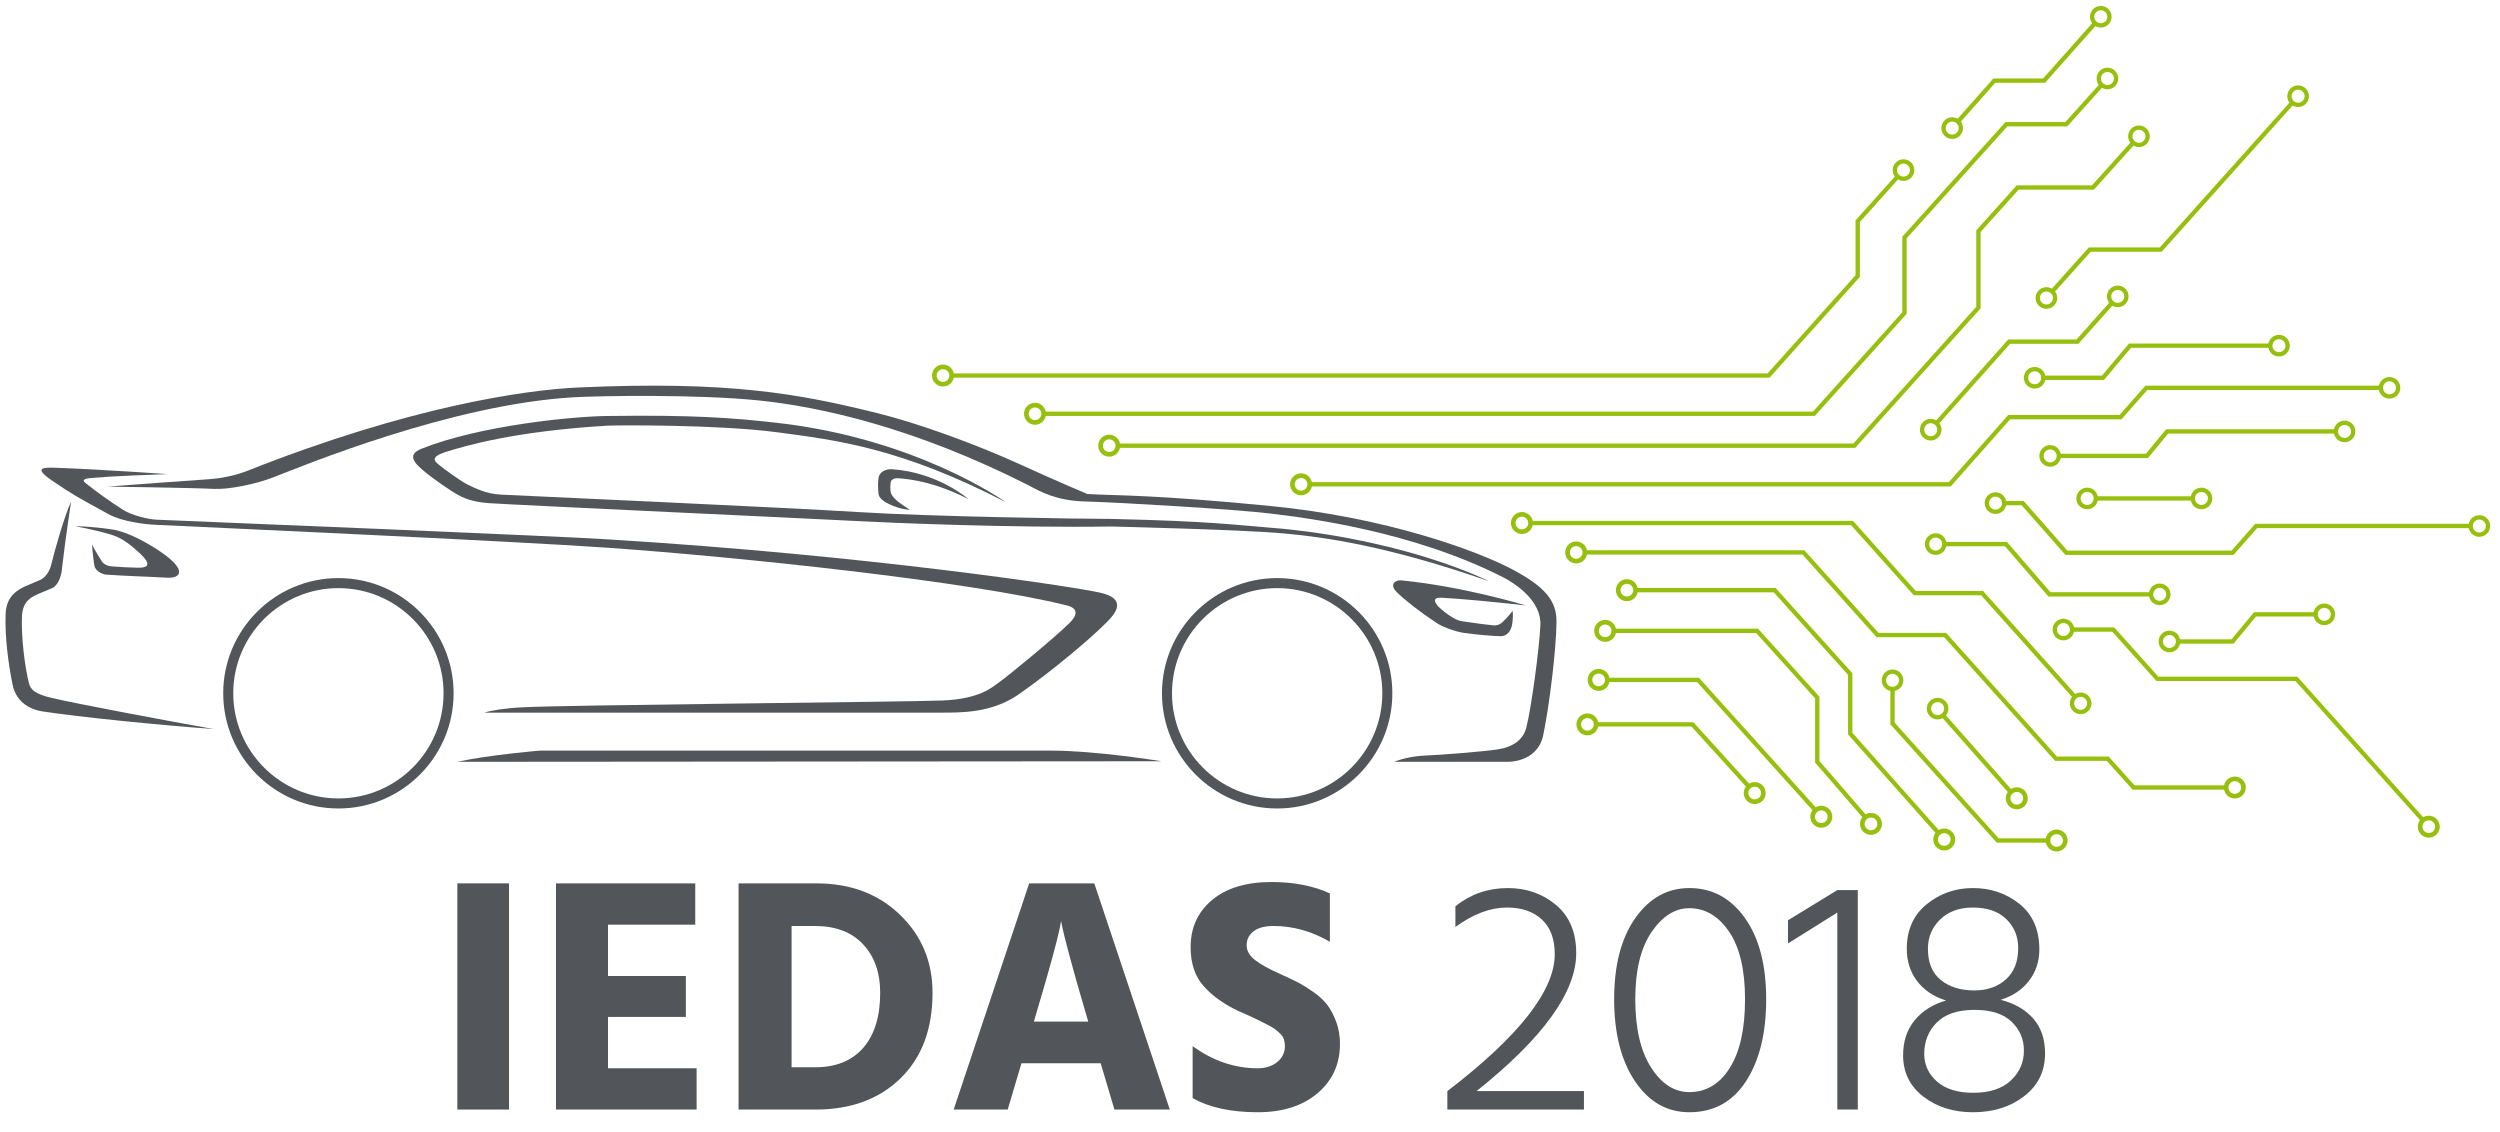 <?xml version="1.0" encoding="utf-8"?>
<!-- Generator: Adobe Illustrator 15.1.0, SVG Export Plug-In . SVG Version: 6.00 Build 0)  -->
<!DOCTYPE svg PUBLIC "-//W3C//DTD SVG 1.1//EN" "http://www.w3.org/Graphics/SVG/1.1/DTD/svg11.dtd">
<svg version="1.1" id="Ebene_1" xmlns="http://www.w3.org/2000/svg" xmlns:xlink="http://www.w3.org/1999/xlink" x="0px" y="0px"
	 width="455px" height="205.972px" viewBox="0 0 455 205.972" enable-background="new 0 0 455 205.972" xml:space="preserve">
<g>
	<g>
		<path fill="#52565A" d="M83.235,201.939v-41.166h9.407v41.166H83.235z"/>
		<path fill="#52565A" d="M110.659,194.427h16.125v7.513h-25.592v-41.166h25.347v7.513h-15.88v9.344h14.17v7.452h-14.17V194.427z"/>
		<path fill="#52565A" d="M134.418,160.773h14.17c6.189,0,11.258,1.902,15.208,5.71c3.949,3.809,5.925,8.541,5.925,14.201
			c0,6.597-1.945,11.788-5.833,15.575c-3.889,3.787-9.03,5.68-15.422,5.68h-14.048V160.773z M144.069,194.244h4.275
			c3.788,0,6.708-1.181,8.765-3.542c2.056-2.362,3.085-5.701,3.085-10.018c0-3.665-1.039-6.606-3.115-8.825
			c-2.077-2.221-5.009-3.329-8.795-3.329h-4.214V194.244z"/>
		<path fill="#52565A" d="M202.826,201.939l-2.504-8.43h-14.415l-2.504,8.43h-9.833l13.742-41.166h11.849l13.743,41.166H202.826z
			 M188.167,185.937h9.895l-0.428-1.466c-1.181-3.989-2.148-7.39-2.9-10.2c-0.755-2.809-1.213-4.62-1.375-5.435l-0.245-1.222
			c-0.327,2.239-1.833,7.859-4.52,16.856L188.167,185.937z"/>
		<path fill="#52565A" d="M242.038,162.604v8.795c-3.299-1.913-6.72-2.869-10.262-2.869c-1.587,0-2.799,0.325-3.634,0.977
			c-0.834,0.651-1.252,1.488-1.252,2.504c0,1.019,0.51,1.924,1.528,2.719c1.018,0.793,2.544,1.64,4.581,2.535
			c1.261,0.57,2.31,1.068,3.145,1.495c0.835,0.428,1.793,1.019,2.872,1.771c1.078,0.754,1.933,1.549,2.564,2.382
			c0.631,0.836,1.171,1.863,1.618,3.085c0.448,1.221,0.673,2.545,0.673,3.97c0,3.706-1.366,6.71-4.092,9.009
			c-2.729,2.302-6.353,3.451-10.873,3.451c-4.846,0-8.795-0.855-11.85-2.564v-9.468c3.706,2.688,7.655,4.031,11.85,4.031
			c1.425,0,2.605-0.376,3.543-1.13c0.936-0.752,1.404-1.74,1.404-2.961c0-0.408-0.061-0.795-0.183-1.162
			c-0.123-0.366-0.347-0.711-0.672-1.038c-0.327-0.326-0.643-0.601-0.946-0.824c-0.307-0.224-0.755-0.489-1.345-0.795
			c-0.591-0.304-1.091-0.559-1.495-0.763c-0.408-0.203-1.008-0.489-1.803-0.855c-0.793-0.366-1.436-0.65-1.924-0.854
			c-2.647-1.221-4.774-2.729-6.382-4.52c-1.608-1.792-2.412-4.175-2.412-7.147c0-3.541,1.302-6.401,3.908-8.58
			c2.606-2.18,6.21-3.269,10.811-3.269C235.523,160.528,239.066,161.221,242.038,162.604z"/>
	</g>
	<g>
		<path fill="#52565A" d="M268.732,198.58h19.546v3.359h-24.859v-3.359c13.028-9.976,19.546-18.282,19.546-24.919
			c0-2.77-0.785-4.877-2.354-6.322c-1.566-1.445-3.675-2.168-6.321-2.168c-3.054,0-6.188,1.182-9.405,3.542v-3.788
			c2.768-2.196,5.944-3.297,9.527-3.297c3.421,0,6.352,1.029,8.795,3.085s3.665,4.978,3.665,8.765
			C286.872,180.562,280.828,188.931,268.732,198.58z"/>
		<path fill="#52565A" d="M297.562,196.777c-2.525-3.765-3.787-8.742-3.787-14.933c0-6.189,1.283-11.106,3.848-14.75
			c2.565-3.645,5.844-5.467,9.834-5.467c4.153,0,7.522,1.813,10.108,5.437c2.585,3.624,3.879,8.55,3.879,14.78
			c0,6.19-1.222,11.168-3.665,14.933c-2.443,3.768-5.885,5.65-10.322,5.65C303.384,202.428,300.085,200.545,297.562,196.777z
			 M297.622,181.845c0,5.294,0.957,9.438,2.87,12.43c1.914,2.993,4.235,4.489,6.964,4.489c3.054,0,5.508-1.466,7.36-4.398
			c1.853-2.932,2.779-7.105,2.779-12.521c0-5.335-0.969-9.426-2.901-12.277c-1.936-2.849-4.349-4.274-7.238-4.274
			c-2.606,0-4.897,1.446-6.872,4.336C298.609,172.521,297.622,176.593,297.622,181.845z"/>
		<path fill="#52565A" d="M325.411,171.706v-4.215l8.981-5.497h3.725v39.945h-3.725v-35.853L325.411,171.706z"/>
		<path fill="#52565A" d="M364.137,181.968c2.523,0.65,4.498,1.792,5.924,3.42c1.425,1.628,2.14,3.747,2.14,6.351
			c0,3.218-1.264,5.804-3.787,7.758c-2.526,1.955-5.641,2.932-9.346,2.932c-3.543,0-6.548-0.946-9.009-2.84
			c-2.464-1.893-3.695-4.407-3.695-7.543c0-2.524,0.703-4.643,2.107-6.353c1.403-1.71,3.307-2.912,5.71-3.603
			c-2.239-0.692-3.992-1.864-5.254-3.513s-1.893-3.613-1.893-5.895c0-3.459,1.212-6.168,3.636-8.123
			c2.421-1.955,5.221-2.932,8.397-2.932c3.257,0,6.087,0.968,8.49,2.9c2.403,1.936,3.603,4.695,3.603,8.277
			c0,2.158-0.62,4.052-1.862,5.679C368.055,180.115,366.334,181.275,364.137,181.968z M359.127,198.885
			c2.973,0,5.254-0.741,6.842-2.229c1.589-1.486,2.382-3.308,2.382-5.467c0-2.076-0.763-3.837-2.289-5.282
			c-1.528-1.446-3.84-2.147-6.935-2.108c-2.972,0.041-5.201,0.825-6.688,2.352c-1.485,1.528-2.229,3.411-2.229,5.651
			c0,1.995,0.773,3.674,2.321,5.038C354.078,198.204,356.277,198.885,359.127,198.885z M350.882,172.683
			c0,2.526,0.785,4.419,2.352,5.682c1.567,1.262,3.593,1.892,6.078,1.892c2.361,0,4.284-0.671,5.771-2.015
			c1.488-1.344,2.231-3.236,2.231-5.68c0-2.117-0.724-3.879-2.167-5.284c-1.448-1.405-3.474-2.106-6.079-2.106
			c-2.483,0-4.471,0.723-5.954,2.168C351.625,168.784,350.882,170.566,350.882,172.683z"/>
	</g>
</g>
<polygon fill="#97BF0D" points="355.035,88.538 238.373,88.538 238.373,87.75 354.679,87.75 365.484,75.533 385.743,75.533 
	390.471,70.187 433.31,70.187 433.31,70.975 390.824,70.975 386.098,76.321 365.841,76.321 "/>
<g>
	<circle fill="none" stroke="#97BF0D" stroke-width="0.848" cx="236.796" cy="88.144" r="1.577"/>
	<path fill="#97BF0D" d="M434.886,72.552c-1.088,0-1.971-0.884-1.971-1.971c0-1.086,0.883-1.971,1.971-1.971
		s1.971,0.884,1.971,1.971C436.856,71.668,435.974,72.552,434.886,72.552z M434.886,69.399c-0.651,0-1.182,0.53-1.182,1.183
		s0.53,1.183,1.182,1.183s1.184-0.53,1.184-1.183S435.537,69.399,434.886,69.399z"/>
	<polygon fill="#97BF0D" points="377.336,127.095 360.55,108.333 348.3,108.333 348.182,108.202 336.896,95.584 278.562,95.584 
		278.562,94.796 337.248,94.796 337.366,94.928 348.652,107.545 360.902,107.545 361.021,107.675 377.924,126.569 	"/>
	<circle fill="none" stroke="#97BF0D" stroke-width="0.848" cx="276.986" cy="95.19" r="1.576"/>
	<path fill="#97BF0D" d="M378.682,129.979c-1.088,0-1.973-0.885-1.973-1.972c0-1.086,0.885-1.97,1.973-1.97
		c1.085,0,1.969,0.884,1.969,1.97C380.65,129.094,379.767,129.979,378.682,129.979z M378.682,126.825
		c-0.653,0-1.184,0.529-1.184,1.182s0.53,1.183,1.184,1.183c0.65,0,1.182-0.53,1.182-1.183S379.332,126.825,378.682,126.825z"/>
	<polygon fill="#97BF0D" points="391.489,108.566 372.812,108.566 364.903,99.419 353.872,99.419 353.872,98.631 365.265,98.631 
		373.176,107.777 391.489,107.777 	"/>
	<path fill="#97BF0D" d="M352.296,100.996c-1.088,0-1.971-0.884-1.971-1.971c0-1.086,0.883-1.971,1.971-1.971
		c1.087,0,1.971,0.884,1.971,1.971C354.267,100.112,353.383,100.996,352.296,100.996z M352.296,97.843
		c-0.653,0-1.184,0.531-1.184,1.183c0,0.651,0.53,1.183,1.184,1.183c0.65,0,1.182-0.531,1.182-1.183
		C353.478,98.374,352.946,97.843,352.296,97.843z"/>
	<path fill="#97BF0D" d="M393.066,110.143c-1.088,0-1.972-0.884-1.972-1.971s0.884-1.971,1.972-1.971
		c1.087,0,1.971,0.884,1.971,1.971S394.153,110.143,393.066,110.143z M393.066,106.989c-0.651,0-1.182,0.531-1.182,1.184
		c0,0.652,0.53,1.183,1.182,1.183c0.652,0,1.184-0.531,1.184-1.183C394.25,107.52,393.719,106.989,393.066,106.989z"/>
	<polygon fill="#97BF0D" points="406.503,100.999 375.903,100.999 367.944,91.962 364.76,91.962 364.76,91.174 368.301,91.174 
		376.26,100.21 406.146,100.21 410.438,95.336 449.661,95.336 449.661,96.124 410.795,96.124 	"/>
	<path fill="#97BF0D" d="M363.182,93.539c-1.088,0-1.971-0.884-1.971-1.971s0.883-1.971,1.971-1.971
		c1.087,0,1.971,0.884,1.971,1.971S364.269,93.539,363.182,93.539z M363.182,90.386c-0.653,0-1.184,0.531-1.184,1.183
		s0.53,1.183,1.184,1.183c0.65,0,1.184-0.531,1.184-1.183S363.832,90.386,363.182,90.386z"/>
	<path fill="#97BF0D" d="M451.237,97.701c-1.086,0-1.969-0.884-1.969-1.971c0-1.087,0.883-1.971,1.969-1.971
		c1.087,0,1.973,0.884,1.973,1.971C453.21,96.817,452.324,97.701,451.237,97.701z M451.237,94.548c-0.651,0-1.182,0.531-1.182,1.183
		c0,0.651,0.53,1.183,1.182,1.183c0.652,0,1.184-0.531,1.184-1.183C452.421,95.079,451.89,94.548,451.237,94.548z"/>
	<rect x="381.439" y="90.322" fill="#97BF0D" width="17.647" height="0.788"/>
	<path fill="#97BF0D" d="M400.665,92.687c-1.088,0-1.973-0.884-1.973-1.971c0-1.086,0.885-1.971,1.973-1.971
		c1.085,0,1.971,0.885,1.971,1.971C402.636,91.803,401.75,92.687,400.665,92.687z M400.665,89.533c-0.653,0-1.184,0.531-1.184,1.183
		c0,0.652,0.53,1.183,1.184,1.183c0.65,0,1.182-0.531,1.182-1.183C401.847,90.064,401.315,89.533,400.665,89.533z"/>
	<path fill="#97BF0D" d="M379.861,92.687c-1.086,0-1.971-0.884-1.971-1.971c0-1.086,0.885-1.971,1.971-1.971
		c1.087,0,1.971,0.885,1.971,1.971C381.832,91.803,380.948,92.687,379.861,92.687z M379.861,89.533
		c-0.651,0-1.182,0.531-1.182,1.183c0,0.652,0.53,1.183,1.182,1.183c0.652,0,1.184-0.531,1.184-1.183
		C381.045,90.064,380.514,89.533,379.861,89.533z"/>
	<polygon fill="#97BF0D" points="390.931,83.371 374.71,83.371 374.71,82.583 390.559,82.583 394.224,78.124 425.134,78.124 
		425.134,78.912 394.598,78.912 	"/>
	<path fill="#97BF0D" d="M373.132,84.948c-1.088,0-1.972-0.883-1.972-1.971c0-1.086,0.884-1.971,1.972-1.971
		c1.087,0,1.971,0.885,1.971,1.971C375.103,84.064,374.219,84.948,373.132,84.948z M373.132,81.794
		c-0.651,0-1.182,0.531-1.182,1.183s0.53,1.183,1.182,1.183c0.652,0,1.184-0.531,1.184-1.183S373.784,81.794,373.132,81.794z"/>
	<path fill="#97BF0D" d="M426.71,80.489c-1.086,0-1.969-0.884-1.969-1.971c0-1.086,0.883-1.971,1.969-1.971
		c1.088,0,1.971,0.884,1.971,1.971C428.681,79.605,427.798,80.489,426.71,80.489z M426.71,77.335c-0.651,0-1.182,0.531-1.182,1.183
		s0.53,1.183,1.182,1.183c0.653,0,1.184-0.53,1.184-1.183S427.363,77.335,426.71,77.335z"/>
	<polygon fill="#97BF0D" points="382.922,69.149 371.888,69.149 371.888,68.361 382.555,68.361 387.474,62.517 413.194,62.517 
		413.194,63.305 387.841,63.305 	"/>
	<path fill="#97BF0D" d="M414.771,64.882c-1.085,0-1.969-0.884-1.969-1.971s0.884-1.971,1.969-1.971
		c1.088,0,1.974,0.884,1.974,1.971S415.858,64.882,414.771,64.882z M414.771,61.729c-0.65,0-1.182,0.531-1.182,1.182
		c0,0.652,0.531,1.183,1.182,1.183c0.653,0,1.185-0.531,1.185-1.183C415.955,62.26,415.424,61.729,414.771,61.729z"/>
	<path fill="#97BF0D" d="M370.31,70.727c-1.086,0-1.969-0.885-1.969-1.971c0-1.087,0.883-1.971,1.969-1.971
		c1.087,0,1.971,0.884,1.971,1.971C372.28,69.842,371.396,70.727,370.31,70.727z M370.31,67.573c-0.651,0-1.182,0.531-1.182,1.183
		c0,0.652,0.53,1.183,1.182,1.183c0.653,0,1.184-0.531,1.184-1.183C371.493,68.104,370.963,67.573,370.31,67.573z"/>
	<polygon fill="#97BF0D" points="440.691,149.547 417.759,123.939 392.467,123.939 384.439,114.973 377.121,114.973 
		377.121,114.185 384.79,114.185 392.819,123.151 418.111,123.151 418.229,123.282 441.276,149.021 	"/>
	<path fill="#97BF0D" d="M375.545,116.55c-1.088,0-1.971-0.884-1.971-1.971s0.883-1.971,1.971-1.971
		c1.086,0,1.971,0.884,1.971,1.971S376.631,116.55,375.545,116.55z M375.545,113.396c-0.653,0-1.184,0.531-1.184,1.183
		c0,0.651,0.53,1.183,1.184,1.183c0.65,0,1.182-0.531,1.182-1.183C376.727,113.927,376.195,113.396,375.545,113.396z"/>
	<circle fill="none" stroke="#97BF0D" stroke-width="0.848" cx="442.036" cy="150.459" r="1.576"/>
	<polygon fill="#97BF0D" points="406.509,117.142 396.415,117.142 396.415,116.354 406.139,116.354 410.238,111.415 
		421.442,111.415 421.442,112.204 410.609,112.204 	"/>
	<path fill="#97BF0D" d="M423.021,113.78c-1.087,0-1.971-0.884-1.971-1.971s0.884-1.971,1.971-1.971
		c1.086,0,1.971,0.884,1.971,1.971S424.106,113.78,423.021,113.78z M423.021,110.626c-0.652,0-1.184,0.531-1.184,1.184
		c0,0.652,0.531,1.183,1.184,1.183c0.651,0,1.182-0.531,1.182-1.183C424.202,111.157,423.672,110.626,423.021,110.626z"/>
	<path fill="#97BF0D" d="M394.836,118.719c-1.085,0-1.969-0.884-1.969-1.971s0.884-1.971,1.969-1.971
		c1.088,0,1.974,0.884,1.974,1.971S395.924,118.719,394.836,118.719z M394.836,115.565c-0.65,0-1.182,0.53-1.182,1.183
		c0,0.652,0.531,1.183,1.182,1.183c0.653,0,1.185-0.531,1.185-1.183C396.021,116.096,395.489,115.565,394.836,115.565z"/>
	<polygon fill="#97BF0D" points="405.165,143.722 388.133,143.722 383.43,138.479 374.024,138.479 353.838,115.97 341.536,115.97 
		328.055,100.938 288.446,100.938 288.446,100.15 328.407,100.15 341.889,115.182 354.19,115.182 374.377,137.69 383.783,137.69 
		388.485,142.934 405.165,142.934 	"/>
	<circle fill="none" stroke="#97BF0D" stroke-width="0.848" cx="286.869" cy="100.544" r="1.577"/>
	<circle fill="none" stroke="#97BF0D" stroke-width="0.848" cx="406.741" cy="143.327" r="1.576"/>
	<polygon fill="#97BF0D" points="372.727,153.362 363.414,153.362 363.295,153.232 344.046,131.833 344.046,125.39 344.833,125.39 
		344.833,131.53 363.764,152.574 372.727,152.574 	"/>
	<path fill="#97BF0D" d="M344.438,125.784c-1.086,0-1.969-0.884-1.969-1.97c0-1.087,0.883-1.971,1.969-1.971
		c1.088,0,1.973,0.884,1.973,1.971C346.411,124.9,345.526,125.784,344.438,125.784z M344.438,122.631
		c-0.651,0-1.182,0.531-1.182,1.183c0,0.651,0.53,1.182,1.182,1.182c0.653,0,1.184-0.531,1.184-1.182
		C345.622,123.162,345.092,122.631,344.438,122.631z"/>
	<circle fill="none" stroke="#97BF0D" stroke-width="0.848" cx="374.302" cy="152.969" r="1.577"/>
	<polygon fill="#97BF0D" points="352.51,151.871 336.343,133.663 336.343,122.823 322.815,107.806 297.67,107.806 297.67,107.018 
		323.166,107.018 323.284,107.147 337.13,122.521 337.13,133.363 353.099,151.35 	"/>
	<circle fill="none" stroke="#97BF0D" stroke-width="0.848" cx="296.093" cy="107.412" r="1.577"/>
	<circle fill="none" stroke="#97BF0D" stroke-width="0.848" cx="353.852" cy="152.79" r="1.576"/>
	<polygon fill="#97BF0D" points="339.191,149.016 330.347,138.791 330.347,127.103 319.613,115.209 293.716,115.209 
		293.716,114.421 319.964,114.421 331.134,126.8 331.134,138.497 339.786,148.5 	"/>
	<circle fill="none" stroke="#97BF0D" stroke-width="0.848" cx="292.14" cy="114.815" r="1.576"/>
	<circle fill="none" stroke="#97BF0D" stroke-width="0.848" cx="340.521" cy="149.95" r="1.577"/>
	<polygon fill="#97BF0D" points="330.128,147.739 308.859,124.135 292.53,124.135 292.53,123.347 309.21,123.347 309.328,123.477 
		330.715,147.212 	"/>
	<circle fill="none" stroke="#97BF0D" stroke-width="0.848" cx="290.954" cy="123.741" r="1.576"/>
	<circle fill="none" stroke="#97BF0D" stroke-width="0.848" cx="331.477" cy="148.646" r="1.578"/>
	<polygon fill="#97BF0D" points="318.009,143.437 307.847,132.231 290.487,132.231 290.487,131.443 308.196,131.443 
		318.594,142.907 	"/>
	<circle fill="none" stroke="#97BF0D" stroke-width="0.848" cx="288.911" cy="131.837" r="1.576"/>
	<circle fill="none" stroke="#97BF0D" stroke-width="0.848" cx="319.36" cy="144.338" r="1.576"/>
	<polygon fill="#97BF0D" points="352.734,77.289 352.146,76.764 365.488,61.786 377.918,61.786 384.089,54.857 384.678,55.382 
		378.272,62.574 365.843,62.574 	"/>
	<path fill="#97BF0D" d="M351.391,80.175c-1.086,0-1.971-0.884-1.971-1.971c0-1.087,0.885-1.971,1.971-1.971
		c1.088,0,1.971,0.884,1.971,1.971C353.361,79.291,352.479,80.175,351.391,80.175z M351.391,77.021
		c-0.651,0-1.182,0.531-1.182,1.183c0,0.652,0.53,1.183,1.182,1.183c0.652,0,1.184-0.531,1.184-1.183
		C352.574,77.551,352.043,77.021,351.391,77.021z"/>
	<path fill="#97BF0D" d="M385.433,55.914c-1.087,0-1.971-0.884-1.971-1.971c0-1.087,0.884-1.972,1.971-1.972
		c1.086,0,1.972,0.884,1.972,1.972C387.404,55.029,386.519,55.914,385.433,55.914z M385.433,52.759
		c-0.652,0-1.184,0.531-1.184,1.184c0,0.652,0.531,1.183,1.184,1.183c0.651,0,1.183-0.531,1.183-1.183
		C386.615,53.29,386.084,52.759,385.433,52.759z"/>
	<polygon fill="#97BF0D" points="373.792,53.323 373.203,52.796 380.161,45.028 393.078,45.028 416.912,18.421 417.499,18.946 
		393.431,45.816 380.514,45.816 	"/>
	<path fill="#97BF0D" d="M372.444,56.205c-1.085,0-1.971-0.884-1.971-1.971s0.886-1.971,1.971-1.971
		c1.088,0,1.973,0.884,1.973,1.971S373.532,56.205,372.444,56.205z M372.444,53.051c-0.65,0-1.182,0.531-1.182,1.183
		c0,0.652,0.531,1.183,1.182,1.183c0.653,0,1.184-0.531,1.184-1.183C373.628,53.582,373.098,53.051,372.444,53.051z"/>
	<path fill="#97BF0D" d="M418.256,19.479c-1.086,0-1.969-0.884-1.969-1.97c0-1.087,0.883-1.971,1.969-1.971
		c1.088,0,1.973,0.884,1.973,1.971C420.229,18.595,419.344,19.479,418.256,19.479z M418.256,16.327c-0.65,0-1.182,0.531-1.182,1.183
		c0,0.651,0.531,1.182,1.182,1.182c0.653,0,1.184-0.531,1.184-1.182C419.439,16.857,418.909,16.327,418.256,16.327z"/>
	<polygon fill="#97BF0D" points="337.654,81.508 203.455,81.508 203.455,80.719 337.305,80.719 359.681,55.833 359.681,41.914 
		367.037,33.733 380.734,33.733 387.942,25.715 388.529,26.243 381.085,34.521 367.39,34.521 360.47,42.216 360.47,56.135 
		360.367,56.248 	"/>
	<circle fill="none" stroke="#97BF0D" stroke-width="0.848" cx="201.878" cy="81.113" r="1.577"/>
	<path fill="#97BF0D" d="M389.293,26.777c-1.088,0-1.971-0.884-1.971-1.971c0-1.086,0.883-1.97,1.971-1.97
		c1.087,0,1.971,0.884,1.971,1.97C391.264,25.893,390.38,26.777,389.293,26.777z M389.293,23.624c-0.653,0-1.184,0.53-1.184,1.182
		s0.53,1.183,1.184,1.183c0.65,0,1.182-0.531,1.182-1.183S389.943,23.624,389.293,23.624z"/>
	<polygon fill="#97BF0D" points="330.299,75.702 189.948,75.702 189.948,74.914 329.947,74.914 346.223,56.822 346.223,43.072 
		346.325,42.959 364.988,22.216 375.888,22.216 382.204,15.195 382.791,15.722 376.238,23.004 365.338,23.004 347.012,43.374 
		347.012,57.124 346.91,57.237 	"/>
	<circle fill="none" stroke="#97BF0D" stroke-width="0.848" cx="188.371" cy="75.308" r="1.577"/>
	<path fill="#97BF0D" d="M383.553,16.257c-1.088,0-1.971-0.884-1.971-1.971s0.883-1.971,1.971-1.971
		c1.085,0,1.971,0.884,1.971,1.971S384.638,16.257,383.553,16.257z M383.553,13.104c-0.651,0-1.184,0.531-1.184,1.183
		c0,0.652,0.532,1.183,1.184,1.183c0.652,0,1.182-0.531,1.182-1.183C384.734,13.634,384.205,13.104,383.553,13.104z"/>
	<polygon fill="#97BF0D" points="322.057,68.741 173.2,68.741 173.2,67.954 321.704,67.954 337.707,50.093 337.707,40.108 
		345.09,31.87 345.676,32.396 338.496,40.41 338.496,50.395 	"/>
	<circle fill="none" stroke="#97BF0D" stroke-width="0.848" cx="171.624" cy="68.347" r="1.577"/>
	<path fill="#97BF0D" d="M346.434,32.929c-1.086,0-1.969-0.884-1.969-1.971c0-1.086,0.883-1.97,1.969-1.97
		c1.087,0,1.973,0.883,1.973,1.97C348.406,32.045,347.521,32.929,346.434,32.929z M346.434,29.776c-0.651,0-1.182,0.531-1.182,1.182
		c0,0.652,0.53,1.183,1.182,1.183c0.652,0,1.184-0.531,1.184-1.183C347.617,30.307,347.086,29.776,346.434,29.776z"/>
	<polygon fill="#97BF0D" points="356.64,22.396 356.049,21.873 362.793,14.278 371.848,14.278 381.003,3.964 381.594,4.488 
		372.202,15.066 363.147,15.066 	"/>
	<path fill="#97BF0D" d="M355.298,25.284c-1.087,0-1.971-0.884-1.971-1.971c0-1.086,0.884-1.971,1.971-1.971
		c1.086,0,1.971,0.884,1.971,1.971C357.269,24.4,356.384,25.284,355.298,25.284z M355.298,22.13c-0.65,0-1.182,0.531-1.182,1.183
		c0,0.652,0.531,1.183,1.182,1.183c0.651,0,1.184-0.531,1.184-1.183C356.481,22.661,355.949,22.13,355.298,22.13z"/>
	<path fill="#97BF0D" d="M382.345,5.018c-1.086,0-1.969-0.884-1.969-1.971s0.883-1.971,1.969-1.971c1.087,0,1.971,0.884,1.971,1.971
		S383.432,5.018,382.345,5.018z M382.345,1.864c-0.651,0-1.182,0.531-1.182,1.183c0,0.652,0.53,1.183,1.182,1.183
		c0.653,0,1.184-0.531,1.184-1.183C383.528,2.395,382.998,1.864,382.345,1.864z"/>
	
		<rect x="350.54" y="136.735" transform="matrix(0.662 0.75 -0.75 0.662 224.509 -223.397)" fill="#97BF0D" width="18.621" height="0.789"/>
	<path fill="#97BF0D" d="M352.645,130.938c-1.086,0-1.969-0.884-1.969-1.971s0.883-1.971,1.969-1.971
		c1.087,0,1.971,0.884,1.971,1.971S353.731,130.938,352.645,130.938z M352.645,127.785c-0.651,0-1.182,0.53-1.182,1.183
		s0.53,1.183,1.182,1.183c0.652,0,1.184-0.53,1.184-1.183S353.297,127.785,352.645,127.785z"/>
	<circle fill="none" stroke="#97BF0D" stroke-width="0.848" cx="367.056" cy="145.291" r="1.577"/>
	<path fill="#52565A" d="M253.729,138.652h20.43c0,0,5.636,0.304,6.712-4.874c1.142-5.496,2.385-15.761,2.411-20.636
		c0.021-3.838-2.102-6.36-8.088-9.54c-6.249-3.318-22.812-9.436-43.967-11.51c-21.155-2.074-27.611-1.867-33.315-2.178
		c0,0-4.977-2.073-12.414-5.464c-7.905-3.604-18.295-7.393-25.823-9.261c-14.207-3.525-26.988-5.91-54.434-4.667
		c-9.667,0.439-30.694,3.458-60.151,15.141c-2.592,1.038-5.392,1.452-7.052,1.555c-1.659,0.104-16.073,1.141-18.458,1.348
		c0,0,15.284,0.207,19.391,0.415c2.693,0.136,7.608-0.884,10.682-2.074c5.538-2.144,32.46-13.305,54.751-14.601
		c4.57-0.267,22.406-0.574,33.605,0.567c11.199,1.14,28.406,4.908,49.25,15.485c2.074,1.141,5.088,2.765,10.058,2.904
		c6.846,0.19,27.569,1.445,33.675,2.177c6.919,0.83,26.131,3.215,42.75,11.718c1.971,1.037,6.816,4.148,6.609,8.607
		c-0.208,4.458-1.66,15.14-2.563,18.665c-0.579,2.25-2.489,3.526-5.083,3.94c-2.592,0.415-10.604,1.038-13.273,1.141
		C257.356,137.592,255.283,138.031,253.729,138.652"/>
	<path fill="#52565A" d="M30.468,86.285c0,0-11.711-0.829-20.014-1.141c-2.345-0.087-4.617-0.178-1.037,2.282
		c3.671,2.523,4.708,3.077,10.369,6.17c2.467,1.348,6.536,1.824,8.505,1.918c6.505,0.312,64.93,2.949,82.438,4.183
		c23.546,1.658,65.82,6.083,83.512,10.507c2.073,0.553,1.809,1.809,0.414,3.18c-2.707,2.661-11.106,9.609-12.996,10.922
		c-1.071,0.745-3.318,2.905-10.093,3.182c-6.774,0.274-70.1,0.828-76.459,1.243c-3.181,0.139-5.935,0.613-6.914,0.968h82.82
		c3.689,0,9.416,0.146,14.38-3.318c6.038-4.217,13.141-10.179,16.175-13.273c1.514-1.542,3.595-4.147-1.382-5.254
		c-4.978-1.105-42.129-6.774-89.317-9.678c-7.882-0.553-73.929-3.25-82.404-3.595c-1.521-0.062-4.565-0.826-6.085-1.797
		c-2.377-1.521-4.945-3.375-6.774-4.839c-0.242-0.193-0.999-0.77,0.812-0.934C20.624,86.631,26.915,86.424,30.468,86.285"/>
	<path fill="#52565A" d="M183.006,91.367c0,0-16.053-11.54-41.61-14.415c-8.296-0.934-15.555-1.452-30.486-1.245
		c-6.015,0-23.54,1.66-34.324,6.014c-1.867,0.831-1.943,1.868,0.235,3.734c2.178,1.867,5.496,4.045,6.429,4.563
		c0.933,0.518,2.495,1.325,5.704,1.555c4.328,0.311,62.564,3.007,67.542,3.284c4.977,0.276,27.79,1.245,45.764,0.969
		c0,0,23.506,0.553,31.249,1.244c7.743,0.691,19.218,2.35,37.468,8.71c0,0-14.103-7.19-37.468-9.54
		c-8.711-0.691-12.859-1.383-31.387-1.798c-5.254,0-32.768-0.414-45.904-1.244c-13.135-0.829-62.493-3.042-65.121-3.18
		c-2.627-0.138-4.556-1.141-5.946-1.797c-1.117-0.529-4.105-2.661-5.392-3.733c-0.606-0.505-1.521-1.313,1.314-2.212
		c3.706-1.174,12.719-3.81,29.525-4.804c1.313-0.079,19.972-0.243,30.895,1.209C152.416,80.132,163.899,81.515,183.006,91.367"/>
	<path fill="#52565A" d="M277.684,110.188c0,0-11.072-3.396-22.606-4.563c-1.142-0.103-2.283,0.725-0.884,2.126
		c1.479,1.478,4.356,3.707,7.156,5.549c0.829,0.622,3.243,1.616,5.105,1.892c2.101,0.31,5.548,0.596,6.716,0.596
		c1.14,0,1.851-1.03,2.022-2.075c0.181-1.088,0.181-1.814,0.104-2.54c-0.547,0.751-1.402,1.659-1.867,2.074
		c-0.164,0.146-0.7,0.649-1.607,0.57c-1.088-0.093-3.321-0.389-5.006-0.648c-1.011-0.156-1.66-0.078-3.835-1.737
		c-0.934-0.726-1.351-1.141-1.633-1.607c-0.18-0.298-0.623-1.128,1.038-1.038C266.196,108.995,272.443,109.591,277.684,110.188"/>
	<path fill="#52565A" d="M12.943,91.264c0,0-1.013,6.533-1.659,12.183c-0.052,1.193-0.678,3.11-1.763,3.578
		c-1.325,0.571-1.894,0.778-2.465,1.038c-1.144,0.52-2.938,1.194-3.059,4.095c-0.156,3.734,0.518,9.229,1.271,12.185
		c0.314,1.232,1.173,1.987,4.2,2.696c4.431,1.038,21.748,4.304,29.449,5.652c-9.981-0.727-24.447-2.178-31.213-3.216
		c-1.711-0.262-4.734-1.311-5.444-4.977c-0.752-3.888-1.375-8.347-1.244-12.651c0.063-2.075,0.802-4.043,3.94-5.288
		c1.166-0.519,2.409-1.037,2.409-1.037s1.446-0.603,1.971-2.8C9.908,100.336,11.619,94.219,12.943,91.264"/>
	<path fill="#52565A" d="M83.215,138.652l128.169-0.104c0,0-11.751-1.937-20.186-1.937H98.286
		C98.286,136.612,89.022,137.374,83.215,138.652"/>
	<path fill="#52565A" d="M176.266,90.849c0,0-5.53-4.909-14.032-5.461c-1.107,0-2.208,0.492-2.352,1.658
		c-0.131,1.072-0.097,1.625,0,2.766c0.059,0.697,0.687,1.462,2.558,2.211c1.174,0.471,1.874,0.657,3.181,0.761
		c0,0-1.999-1.21-2.731-1.988c-0.603-0.641-0.768-0.913-0.818-1.464c-0.056-0.609-0.051-0.817,0.023-1.492
		c0.054-0.493,0.544-0.865,1.451-0.794C165.765,87.218,170.086,87.703,176.266,90.849"/>
	<path fill="#52565A" d="M16.743,99.115c0,0,0.158,2.12,0.427,3.824c0.144,0.901,1.369,1.583,2.113,1.637
		c3.743,0.27,6.769,0.324,11.071,0.562c2.6,0.145,3.707-1.368-0.965-4.607c-2.202-1.527-6.019-3.73-8.95-4.167
		c-4.309-0.642-6.798-0.578-6.798-0.578s3.007,0.455,6.671,1.544c1.855,0.551,3.49,1.884,4.727,2.989
		c1.873,1.674,2.857,3.104-0.067,2.999c-2.102-0.076-2.517-0.076-4.602-0.235c-0.838-0.064-1.512-0.418-1.851-0.938
		C17.49,100.561,16.743,99.115,16.743,99.115"/>
	<path fill="#52565A" d="M61.591,107.039c10.552,0,19.138,8.586,19.138,19.138s-8.585,19.138-19.138,19.138
		c-10.553,0-19.138-8.586-19.138-19.138S51.039,107.039,61.591,107.039 M61.591,147.144c11.561,0,20.966-9.406,20.966-20.966
		s-9.405-20.966-20.966-20.966c-11.56,0-20.965,9.406-20.965,20.966S50.031,147.144,61.591,147.144"/>
	<path fill="#52565A" d="M232.443,107.039c10.553,0,19.139,8.586,19.139,19.138s-8.586,19.138-19.139,19.138
		s-19.138-8.586-19.138-19.138S221.891,107.039,232.443,107.039 M232.443,147.144c11.56,0,20.965-9.406,20.965-20.966
		s-9.405-20.966-20.965-20.966c-11.562,0-20.966,9.406-20.966,20.966S220.881,147.144,232.443,147.144"/>
</g>
</svg>
